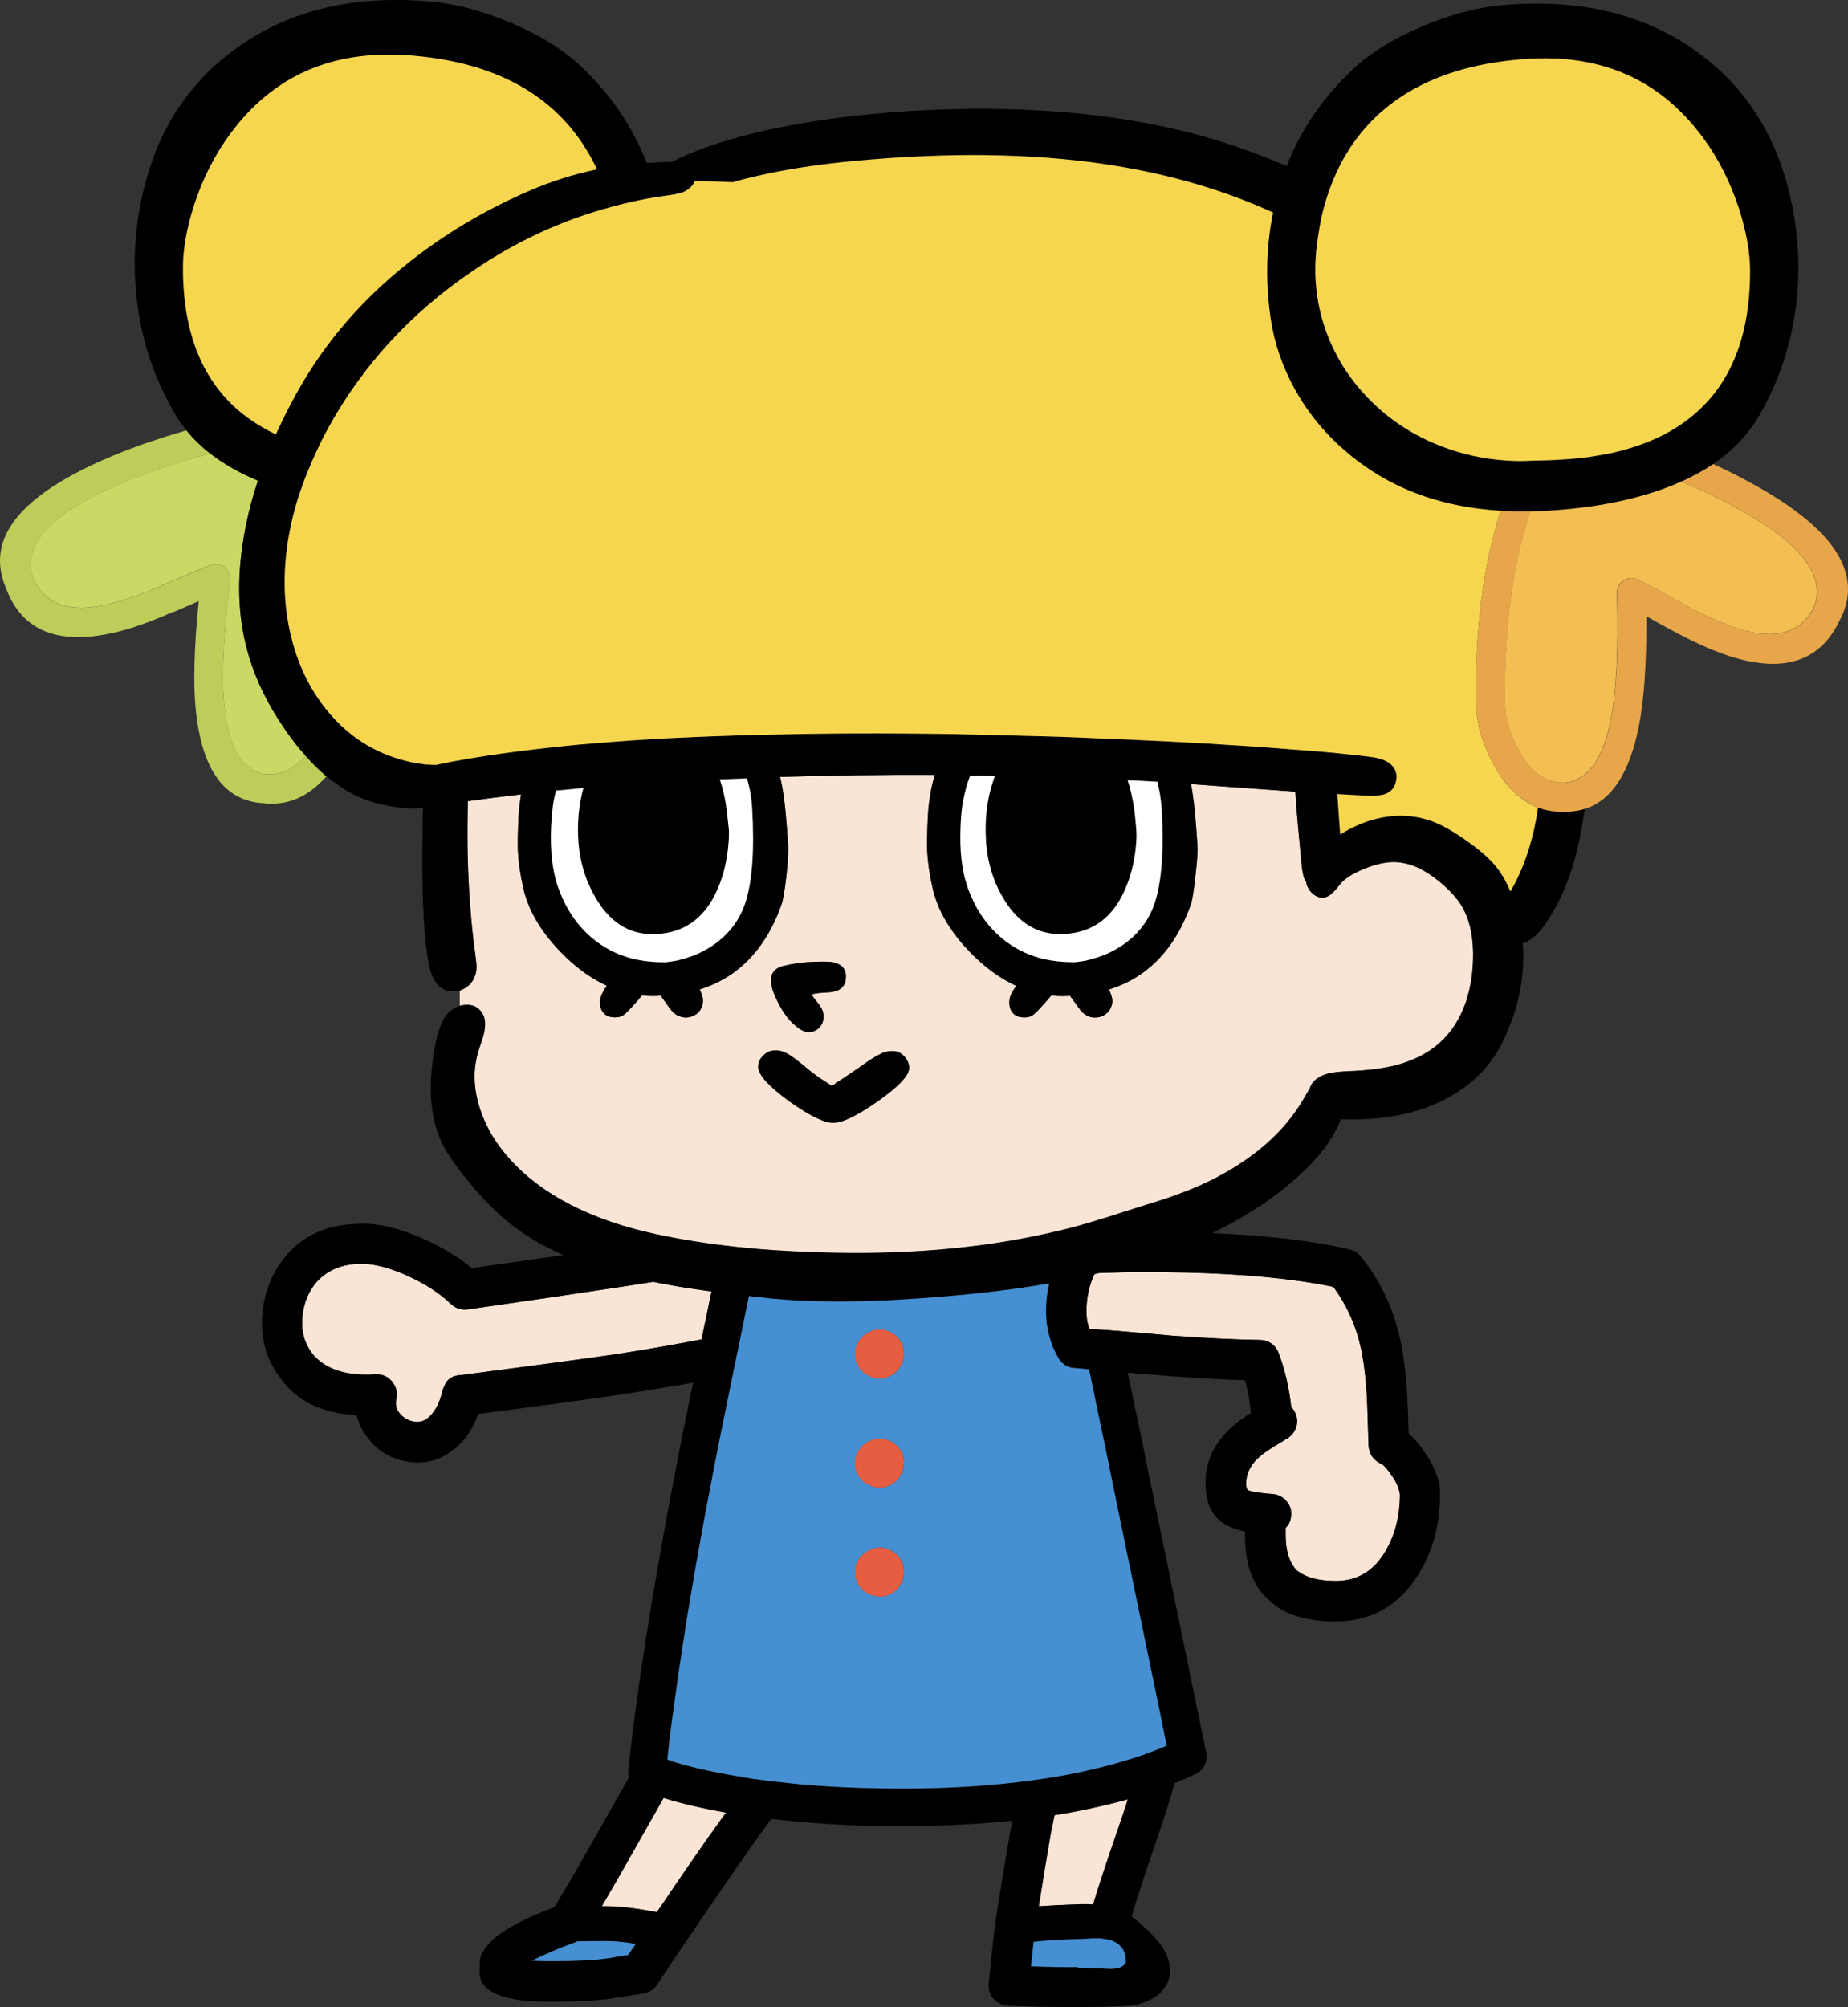 <?xml version="1.0" encoding="UTF-8"?>
<svg id="_レイヤー_2" data-name="レイヤー 2" xmlns="http://www.w3.org/2000/svg" viewBox="0 0 265.98 288.86">
  <rect x="0" y="0" width="265.98" height="288.86" fill="#333333" stroke="none"/>
  <defs>
    <style>
      .cls-1 {
        fill: #becc5a;
      }

      .cls-2 {
        fill: #e65e41;
      }

      .cls-3 {
        fill: #cbd865;
      }

      .cls-4 {
        fill: #fff;
      }

      .cls-5 {
        fill: #458fd2;
      }

      .cls-6 {
        fill: #f4bf52;
      }

      .cls-7 {
        fill: #f7d64f;
      }

      .cls-8 {
        fill: #f9e4d5;
      }

      .cls-9 {
        fill: #e7a64a;
      }
    </style>
  </defs>
  <g id="_レイヤー_1-2" data-name="レイヤー 1">
    <g id="Layer2_2_FILL" data-name="Layer2 2 FILL">
      <path class="cls-1" d="M17.7,69.49v-.04c3.46-1.43,7.64-2.82,12.55-4.17-1.3-1.03-2.44-2.14-3.42-3.34-4.13,1.2-7.72,2.44-10.75,3.72-13.2,5.54-18.28,11.86-15.22,18.98,2.25,6.11,7.42,8.25,15.48,6.43,2.3-.5,5.16-1.5,8.57-3.01l.04.04c1.4-.6,2.62-1.13,3.65-1.58-.68,6.79-.81,12.05-.41,15.78.9,8.57,4.15,13,9.73,13.3,3.43.4,6.45-.89,9.06-3.87-1.03-.85-2.02-1.83-2.97-2.93-1.68,1.9-3.58,2.79-5.71,2.67-3.38-.53-5.37-3.72-5.97-9.58-.45-4.16-.19-10.28.79-18.38.05-.5-.06-.95-.34-1.35-.25-.43-.6-.7-1.05-.83-.48-.15-.95-.15-1.43,0-1.25.48-3.58,1.45-6.99,2.93v.04c-3.13,1.3-5.76,2.2-7.89,2.71h-.04c-5.44,1.25-8.98-.05-10.63-3.91-1.58-4.78,2.74-9.32,12.96-13.6Z"/>
      <path class="cls-3" d="M17.7,69.45v.04c-10.22,4.28-14.54,8.82-12.96,13.6,1.65,3.86,5.2,5.16,10.63,3.91h.04c2.13-.5,4.76-1.4,7.89-2.71v-.04c3.41-1.48,5.74-2.46,6.99-2.93.48-.15.95-.15,1.43,0,.45.13.8.4,1.05.83.28.4.39.85.34,1.35-.98,8.09-1.24,14.22-.79,18.38.6,5.86,2.59,9.06,5.97,9.58,2.13.13,4.03-.76,5.71-2.67-1.13-1.23-2.2-2.62-3.23-4.17-2.2-3.23-3.82-6.51-4.85-9.85-1.58-5.04-1.9-10.56-.98-16.57.43-2.93,1.15-5.94,2.18-9.02-2.63-1.1-4.92-2.4-6.88-3.91-4.91,1.35-9.09,2.74-12.55,4.17Z"/>
      <path class="cls-8" d="M186.8,118.82c-.08-.73-.2-2.35-.38-4.89-2.81-.2-5.95-.43-9.43-.68-1.98-.15-3.85-.29-5.6-.41.13.58.23,1.18.3,1.8.2,1.3.41,3.66.64,7.06.05.83-.05,2.29-.3,4.4-.23,2.1-.44,3.44-.64,4.02-1.65,4.71-4.22,8.18-7.7,10.41-1.23.78-2.59,1.4-4.1,1.88.3.63.46,1.15.49,1.58,0,.48-.14.94-.41,1.39-.3.43-.69.73-1.16.9-.45.18-.94.21-1.47.11-.5-.13-.93-.36-1.28-.71-.23-.23-.81-1.01-1.77-2.37-.38.03-.76.04-1.16.04-.53,0-1.04-.03-1.54-.08-.15.18-.3.35-.45.53-1.28,1.48-2.09,2.29-2.44,2.44-.45.18-.93.23-1.43.15-.5-.05-.9-.25-1.2-.6-.28-.3-.44-.68-.49-1.13-.05-.43-.01-.84.11-1.24.15-.43.44-.94.86-1.54-2.03-.93-3.98-2.28-5.86-4.06-3.38-3.26-5.45-6.63-6.2-10.11-.43-1.93-.68-3.66-.75-5.19-.05-1.2-.01-2.99.11-5.37.13-1.95.45-3.83.98-5.64-7.57-.03-14.99.08-22.28.3.23.9.4,1.84.53,2.82.2,1.3.41,3.66.64,7.06.05.83-.04,2.29-.26,4.4-.25,2.1-.48,3.44-.68,4.02-1.65,4.71-4.22,8.18-7.7,10.41-1.23.78-2.59,1.4-4.1,1.88.3.63.46,1.15.49,1.58,0,.48-.14.94-.41,1.39-.3.43-.69.73-1.16.9-.45.18-.93.21-1.43.11-.53-.13-.96-.36-1.32-.71-.23-.23-.81-1.01-1.77-2.37-.38.03-.76.04-1.16.04-.53,0-1.04-.03-1.54-.08-.15.18-.3.35-.45.53-1.28,1.48-2.09,2.29-2.44,2.44-.45.18-.93.23-1.43.15-.5-.05-.9-.25-1.2-.6-.28-.3-.44-.68-.49-1.13-.05-.43-.01-.84.11-1.24.15-.43.44-.94.86-1.54-2.03-.93-3.98-2.28-5.86-4.06-3.38-3.26-5.45-6.63-6.2-10.11-.43-1.93-.68-3.66-.75-5.19-.05-1.2-.01-2.99.11-5.37.08-.95.19-1.89.34-2.82-2.58.3-5.14.63-7.67.98-.05,2.48-.06,4.76-.04,6.84.1,5.56.48,10.67,1.13,15.33.08.68.13,1.1.15,1.28.03.5,0,.93-.08,1.28-.13.53-.35,1-.68,1.43-.35.4-.76.71-1.24.94-.13.05-.25.1-.38.15v2.18c.2-.05.41-.09.64-.11.93-.1,1.67.14,2.22.71.68.68.9,1.65.68,2.93-.05.4-.18.89-.38,1.47-.3.93-.46,1.43-.49,1.5-.8,2.58-.74,5.32.19,8.23.85,2.66,2.29,5.1,4.32,7.33,4.68,5.21,11.76,8.83,21.23,10.86.73.15,1.48.3,2.25.45,3.83.73,7.95,1.28,12.36,1.65,3.38.28,6.95.45,10.71.53,11.92.25,22.8-.81,32.62-3.19,1.78-.43,3.52-.9,5.22-1.43l1.73-.53c1.78-.58,4.47-1.43,8.08-2.56,3.06-1.03,5.64-2.1,7.74-3.23,5.61-2.98,9.72-6.71,12.33-11.2.5-.85.75-1.29.75-1.32.03-.03.05-.04.08-.04.08-.28.19-.54.34-.79.5-.73,1.29-1.23,2.37-1.5.7-.18,1.7-.29,3.01-.34,2.68-.1,4.99-.4,6.91-.9,2.46-.68,4.47-1.72,6.05-3.12,1.7-1.5,2.98-3.47,3.83-5.9.73-2.18,1.08-4.56,1.05-7.14-.05-2.66-.56-4.83-1.54-6.54-.68-1.18-1.72-2.35-3.12-3.53-2.28-1.93-4.47-2.92-6.58-2.97-1.3-.05-2.86.3-4.66,1.05-1.38.58-2.39,1.2-3.04,1.88-.45.55-.79.95-1.01,1.2-.43.48-.84.78-1.24.9-.7.2-1.37.01-1.99-.56-.5-.5-.79-1.05-.86-1.65-.08-.13-.15-.25-.23-.38-.18-.43-.31-1.09-.41-1.99l-.53-5.71M117.62,144.23c.35.43.59.8.71,1.13.15.38.21.75.19,1.13-.03.4-.14.76-.34,1.09-.2.33-.48.58-.83.75s-.71.25-1.09.23c-.55-.05-1.18-.39-1.88-1.01-1.05-.88-1.99-2.25-2.82-4.13-1.08-2.4-.71-3.86,1.09-4.36,1.1-.28,2.27-.46,3.49-.56.33-.03,1.1-.05,2.33-.08.58,0,1.03.03,1.35.08.48.1.88.26,1.2.49.53.4.76.98.71,1.73-.03.78-.33,1.34-.9,1.69-.43.28-1.09.43-1.99.45-1,.05-1.69.15-2.07.3.1.15.38.51.83,1.09M109.84,151.93c.45-.45.98-.7,1.58-.75.7-.05,1.45.18,2.25.68.4.25,1.05.74,1.95,1.47,1.13.98,2.27,1.82,3.42,2.52.25.18.48.33.68.45,2.66-1.78,4.36-2.94,5.11-3.49.9-.6,1.62-1.01,2.14-1.24.85-.33,1.62-.38,2.29-.15.45.18.84.5,1.16.98.3.45.44.9.41,1.35-.03,1.08-1.52,2.66-4.47,4.73-2.88,2.03-4.99,3.07-6.31,3.12-1.3.08-3.43-.94-6.39-3.04-3.01-2.18-4.52-3.85-4.55-5,0-.6.24-1.14.71-1.62M151.32,263.5v-.04c-.7,4.03-1.3,7.67-1.8,10.9,1.73-.13,3.73-.23,6.01-.3h1.13c.2.03.43.04.68.04.7-2.38,1.9-6.04,3.61-10.97.5-1.45.96-2.84,1.39-4.17-3.31.93-6.83,1.69-10.56,2.29-.15.73-.3,1.48-.45,2.25M181.35,192.85c.58,0,1.11.16,1.62.49.5.35.85.8,1.05,1.35.9,2.33,1.52,4.94,1.84,7.82.2.18.36.4.49.68.38.7.45,1.43.23,2.18-.25.78-.73,1.35-1.43,1.73-.1.05-.19.1-.26.15-.03,0-.04.01-.04.04-.15.1-.29.19-.41.26-1.55.88-2.71,1.68-3.46,2.4-1.05,1.03-1.59,2.19-1.62,3.49,0,.48.08.81.23,1.01l.04.04c.5.18,1.48.34,2.93.49h.23c.1.03.23.04.38.04.8.08,1.47.41,1.99,1.01.53.6.75,1.3.68,2.1-.05.7-.31,1.29-.79,1.77,0,.3,0,.64,0,1.01,0,2.23.51,3.91,1.54,5.04,1.25,1.05,3.14,1.58,5.67,1.58,2.96,0,5.26-1.29,6.91-3.87,1.55-2.46,2.33-5.31,2.33-8.57-.08-.78-.45-1.67-1.13-2.67-.58-.85-1.05-1.42-1.43-1.69-.1-.05-.21-.1-.34-.15-.48-.25-.86-.6-1.16-1.05-.28-.45-.43-.94-.45-1.47-.08-2.48-.14-4.41-.19-5.79-.13-3.18-.41-5.85-.86-8-.73-3.41-2.07-6.43-4.02-9.06-5.64-1.18-12.76-1.87-21.38-2.07-4.66-.1-8.39-.09-11.2.04-.43,0-.83.01-1.2.04-.2.05-.4.1-.6.15-.78,1.63-1.16,3.42-1.16,5.37,0,.88.14,1.72.41,2.52,1.3.08,2.74.18,4.32.3,2.28.2,4.85.43,7.7.68,4.78.35,8.97.55,12.55.6M86.61,274.36h.79c1.85,0,4.23.29,7.14.86,1.98-2.93,3.7-5.45,5.15-7.55,1.6-2.33,3.21-4.6,4.81-6.8-3.53-.63-6.53-1.33-8.98-2.1-1.4,2.48-2.89,5.11-4.47,7.89-1.63,2.88-3.11,5.45-4.43,7.7M100.97,192.78c.45-2.13.93-4.43,1.43-6.91-2.78-.38-5-.73-6.65-1.05-.58-.1-1.15-.21-1.73-.34-1.5.25-3.01.49-4.51.71-5.74.88-13.14,1.97-22.21,3.27-.43.05-.85.01-1.28-.11-.45-.15-.83-.38-1.13-.68-1.73-1.65-3.93-3.06-6.61-4.21h.04c-2.4-1.03-4.47-1.55-6.2-1.58-2.96,0-5.22.98-6.8,2.93-1.23,1.6-1.84,3.51-1.84,5.71,0,1.73.59,3.28,1.77,4.66,1.9,2,4.82,2.88,8.76,2.63.63-.05,1.2.09,1.73.41.53.35.91.81,1.16,1.39.23.55.28,1.14.15,1.77-.18.7-.04,1.35.41,1.95.5.65,1.15,1.06,1.95,1.24.78.18,1.49.03,2.14-.45,1-.83,1.72-2.14,2.14-3.95.05-.23.13-.43.23-.6.38-1.1,1.25-1.67,2.63-1.69,9.47-1.23,16.82-2.22,22.06-2.97,4.23-.65,8.35-1.37,12.36-2.14Z"/>
      <path d="M111.42,151.18c-.6.05-1.13.3-1.58.75-.48.48-.71,1.01-.71,1.62.03,1.15,1.54,2.82,4.55,5,2.96,2.1,5.09,3.12,6.39,3.04,1.33-.05,3.43-1.09,6.31-3.12,2.96-2.08,4.45-3.66,4.47-4.73.03-.45-.11-.9-.41-1.35-.33-.48-.71-.8-1.16-.98-.68-.23-1.44-.18-2.29.15-.53.23-1.24.64-2.14,1.24-.75.55-2.46,1.72-5.11,3.49-.2-.13-.43-.28-.68-.45-1.15-.7-2.29-1.54-3.42-2.52-.9-.73-1.55-1.22-1.95-1.47-.8-.5-1.55-.73-2.25-.68M118.33,145.35c-.13-.33-.36-.7-.71-1.13-.45-.58-.73-.94-.83-1.09.38-.15,1.06-.25,2.07-.3.9-.03,1.57-.18,1.99-.45.58-.35.88-.91.9-1.69.05-.75-.19-1.33-.71-1.73-.33-.23-.73-.39-1.2-.49-.33-.05-.78-.08-1.35-.08-1.23.03-2,.05-2.33.08-1.23.1-2.39.29-3.49.56-1.8.5-2.17,1.95-1.09,4.36.83,1.88,1.77,3.26,2.82,4.13.7.63,1.33.96,1.88,1.01.38.03.74-.05,1.09-.23s.63-.43.83-.75c.2-.33.31-.69.34-1.09.03-.38-.04-.75-.19-1.13M194.65,10.04c-4.26,4.01-7.42,8.63-9.47,13.87-4.21-1.85-8.66-3.41-13.34-4.66-11.72-3.06-25.16-4.16-40.32-3.31-8.32.5-15.73,1.52-22.25,3.04-3.93.93-7.38,2.02-10.33,3.27-.78.35-1.53.7-2.25,1.05-1.23.03-2.43.08-3.61.15-2.05-5.26-5.22-9.91-9.51-13.94-2.58-2.43-5.99-4.53-10.22-6.31-4.08-1.7-7.99-2.71-11.72-3.01-10.7-.88-19.73,1.25-27.09,6.39-6.71,4.63-11.21,11.06-13.49,19.28-1.55,5.61-2.02,11.29-1.39,17.02.65,5.81,2.39,11.2,5.22,16.16.55,1.03,1.2,1.99,1.95,2.89.98,1.2,2.12,2.32,3.42,3.34,1.95,1.5,4.25,2.81,6.88,3.91-1.03,3.08-1.75,6.09-2.18,9.02-.93,6.01-.6,11.54.98,16.57,1.03,3.33,2.64,6.61,4.85,9.85,1.03,1.55,2.1,2.94,3.23,4.17.95,1.1,1.94,2.08,2.97,2.93.98.8,1.97,1.5,2.97,2.1,1.83,1.08,3.91,1.82,6.24,2.22,1.6.28,3.17.36,4.7.26-.05.95-.08,2.03-.08,3.23-.05,4.71-.03,8.22.08,10.52.08,2.83.3,5.46.68,7.89.3,2.18.98,3.61,2.03,4.28.43.28.91.43,1.47.45.4.03.78-.01,1.13-.11.13-.05.25-.1.38-.15.48-.23.89-.54,1.24-.94.33-.43.55-.9.68-1.43.08-.35.1-.78.08-1.28-.03-.18-.08-.6-.15-1.28-.65-4.66-1.03-9.77-1.13-15.33-.03-2.08-.01-4.36.04-6.84,2.53-.35,5.09-.68,7.67-.98-.15.93-.26,1.87-.34,2.82-.13,2.38-.16,4.17-.11,5.37.08,1.53.33,3.26.75,5.19.75,3.48,2.82,6.85,6.2,10.11,1.88,1.78,3.83,3.13,5.86,4.06-.43.6-.71,1.11-.86,1.54-.13.4-.16.81-.11,1.24.05.45.21.83.49,1.13.3.35.7.55,1.2.6.5.08.98.03,1.43-.15.35-.15,1.16-.96,2.44-2.44.15-.18.3-.35.45-.53.5.05,1.01.08,1.54.08.4,0,.79-.01,1.16-.04.95,1.35,1.54,2.14,1.77,2.37.35.35.79.59,1.32.71.5.1.98.06,1.43-.11.48-.18.86-.48,1.16-.9.28-.45.41-.91.41-1.39-.03-.43-.19-.95-.49-1.58,1.5-.48,2.87-1.1,4.1-1.88,3.48-2.23,6.05-5.7,7.7-10.41.2-.58.43-1.92.68-4.02.23-2.1.31-3.57.26-4.4-.23-3.41-.44-5.76-.64-7.06-.13-.98-.3-1.92-.53-2.82,7.29-.23,14.72-.33,22.28-.3-.53,1.8-.85,3.68-.98,5.64-.13,2.38-.16,4.17-.11,5.37.08,1.53.33,3.26.75,5.19.75,3.48,2.82,6.85,6.2,10.11,1.88,1.78,3.83,3.13,5.86,4.06-.43.6-.71,1.11-.86,1.54-.13.4-.16.81-.11,1.24.05.45.21.83.49,1.13.3.35.7.55,1.2.6.5.08.98.03,1.43-.15.35-.15,1.16-.96,2.44-2.44.15-.18.3-.35.45-.53.5.05,1.01.08,1.54.08.4,0,.79-.01,1.16-.04.95,1.35,1.54,2.14,1.77,2.37.35.35.78.59,1.28.71.53.1,1.01.06,1.47-.11.48-.18.86-.48,1.16-.9.28-.45.41-.91.41-1.39-.03-.43-.19-.95-.49-1.58,1.5-.48,2.87-1.1,4.1-1.88,3.48-2.23,6.05-5.7,7.7-10.41.2-.58.41-1.92.64-4.02.25-2.1.35-3.57.3-4.4-.23-3.41-.44-5.76-.64-7.06-.08-.63-.18-1.23-.3-1.8,1.75.13,3.62.26,5.6.41,3.48.25,6.63.48,9.43.68.18,2.53.3,4.16.38,4.89l.53,5.71c.1.9.24,1.57.41,1.99.08.13.15.25.23.38.08.6.36,1.15.86,1.65.63.58,1.29.76,1.99.56.4-.13.81-.43,1.24-.9.23-.25.56-.65,1.01-1.2.65-.68,1.67-1.3,3.04-1.88,1.8-.75,3.36-1.1,4.66-1.05,2.1.05,4.3,1.04,6.58,2.97,1.4,1.18,2.44,2.35,3.12,3.53.98,1.7,1.49,3.88,1.54,6.54.03,2.58-.33,4.96-1.05,7.14-.85,2.43-2.13,4.4-3.83,5.9-1.58,1.4-3.59,2.44-6.05,3.12-1.93.5-4.23.8-6.91.9-1.3.05-2.3.16-3.01.34-1.08.28-1.87.78-2.37,1.5-.15.25-.26.51-.34.79-.03,0-.05.01-.08.04,0,.03-.25.46-.75,1.32-2.61,4.48-6.71,8.22-12.33,11.2-2.1,1.13-4.68,2.2-7.74,3.23-3.61,1.13-6.3,1.98-8.08,2.56l-1.73.53c-1.7.53-3.44,1-5.22,1.43-9.82,2.38-20.69,3.44-32.62,3.19-3.76-.08-7.33-.25-10.71-.53-4.41-.38-8.53-.93-12.36-1.65-.78-.15-1.53-.3-2.25-.45-9.47-2.03-16.55-5.65-21.23-10.86-2.03-2.23-3.47-4.67-4.32-7.33-.93-2.91-.99-5.65-.19-8.23.03-.08.19-.58.49-1.5.2-.58.33-1.06.38-1.47.23-1.28,0-2.25-.68-2.93-.55-.58-1.29-.81-2.22-.71-.23.03-.44.06-.64.11-.58.15-1.1.45-1.58.9-.53.53-.94,1.22-1.24,2.07-.25.58-.48,1.37-.68,2.37-1.15,5.76-.88,10.51.83,14.24.73,1.53,1.93,3.31,3.61,5.34,1.93,2.38,3.7,4.25,5.3,5.6,2.38,2.08,5.26,3.86,8.64,5.34-3.91.55-8.3,1.18-13.19,1.88-2-1.68-4.43-3.13-7.29-4.36-3.28-1.4-6.1-2.08-8.46-2.03-5.04,0-8.84,1.73-11.42,5.19-2,2.61-3.01,5.69-3.01,9.24,0,3.16,1.05,5.96,3.16,8.42v.04c2.35,2.88,5.84,4.43,10.45,4.66.25,1.1.75,2.14,1.5,3.12,1.35,1.88,3.16,3.04,5.41,3.49h-.04c2.51.55,4.77.08,6.8-1.43,1.68-1.15,2.96-2.93,3.83-5.34,8.79-1.15,15.68-2.09,20.67-2.82,3.48-.53,6.9-1.09,10.26-1.69-1.3,6.36-2.18,10.76-2.63,13.19-3.18,16.56-5.41,30.73-6.69,42.5-.03.38.01.74.11,1.09-1.43,2.53-2.94,5.21-4.55,8.04-2.38,4.23-4.45,7.79-6.2,10.67-.88.33-1.75.68-2.63,1.05-5.81,2.51-8.51,5.04-8.08,7.59-.45,2.56,1.47,4.13,5.75,4.73,1.05.15,2.58.23,4.58.23,3.98,0,6.99-.18,9.02-.53,1.43-.23,2.81-.44,4.13-.64.4-.08.78-.21,1.13-.41.35-.23.64-.5.86-.83,1.4-2.13,2.72-4.1,3.95-5.9,2.33-3.46,4.33-6.39,6.01-8.79,2.15-3.16,4.32-6.23,6.5-9.21,5.29.63,10.86.98,16.72,1.05,6.44.05,12.43-.21,17.96-.79-.03.13-.05.26-.08.41-.98,5.54-1.77,10.35-2.37,14.43-.23,1.7-.54,4.58-.94,8.64-.05.53.04,1.03.26,1.5s.56.86,1.01,1.16c.48.3.98.46,1.5.49,2.78.13,6.24.19,10.37.19,4.58-.03,7.25-.13,8-.3h.04c1.88-.48,3.14-1.18,3.8-2.1,1.18-1.28,1.43-2.87.75-4.77-.5-1.6-2.22-3.56-5.15-5.86.7-2.43,1.88-6.04,3.53-10.82.98-2.86,1.87-5.65,2.67-8.38,1.03-.43,2.04-.86,3.04-1.32.55-.25.96-.66,1.24-1.24.28-.55.36-1.14.26-1.77-5.84-28.36-8.78-42.63-8.83-42.8l.04.08c-.88-4.23-1.72-8.24-2.52-12.02,1.83.15,3.83.31,6.01.49,4.03.3,7.65.5,10.86.6.43,1.45.71,3.02.86,4.7-1.38.88-2.44,1.69-3.19,2.44-2.25,2.23-3.37,4.78-3.34,7.67,0,3.16,1.14,5.24,3.42,6.24h.04c.48.28,1.21.51,2.22.71,0,.18,0,.35,0,.53,0,4.18,1.11,7.27,3.34,9.24h.04c2.05,2.13,5.27,3.19,9.66,3.19,5.06,0,8.99-2.19,11.8-6.58,2.15-3.36,3.23-7.25,3.23-11.69.08-1.78-.63-3.76-2.1-5.94-.85-1.25-1.65-2.19-2.41-2.82-.05-1.75-.1-3.18-.15-4.28-.15-3.58-.49-6.58-1.01-8.98-.98-4.71-2.92-8.82-5.82-12.33-.4-.5-.93-.81-1.58-.94-5.24-1.23-11.8-2-19.69-2.33.58-.3,1.15-.6,1.73-.9,4.91-2.58,8.98-5.51,12.21-8.79,2.15-2.2,3.67-4.43,4.55-6.69.05,0,.13,0,.23,0,4.61.15,8.69-.44,12.25-1.77,2-.75,3.83-1.74,5.49-2.97,1.73-1.3,3.14-2.81,4.25-4.51.8-1.25,1.57-2.83,2.29-4.73.48-1.3.83-2.47,1.05-3.49.53-2.2.75-4.45.68-6.73,0-.38-.03-.75-.08-1.13.23-.05.44-.14.64-.26.88-.43,1.73-1.24,2.56-2.44,1.83-2.58,3.26-5.69,4.28-9.32.58-2.08,1.06-4.52,1.47-7.33-.98.3-2.02.44-3.12.41-1.28.03-2.48-.18-3.61-.6-.18,1.13-.36,2.15-.56,3.08-.78,3.46-1.92,6.45-3.42,8.98-.6-1.45-1.34-2.71-2.22-3.76-.93-1.1-2.3-2.29-4.13-3.57-1.95-1.38-3.65-2.32-5.07-2.82-2.71-.95-5.57-.99-8.61-.11-1.6.5-3.09,1.19-4.47,2.07l-.41-5.82c1.65.1,3.12.18,4.4.23.68.03,1.19.01,1.54-.04.58-.05,1.06-.2,1.47-.45.55-.35.9-.9,1.05-1.65s.03-1.4-.38-1.95c-.38-.5-.93-.88-1.65-1.13-.3-.1-.69-.2-1.16-.3-.28-.03-.56-.06-.86-.11-1.45-.18-3.07-.35-4.85-.53-1.83-.18-3.83-.34-6.01-.49-3.63-.3-7.79-.59-12.48-.86-1.4-.08-2.79-.15-4.17-.23-1.83-.1-3.65-.19-5.45-.26-1.83-.1-3.66-.18-5.49-.23-3.61-.18-7.23-.3-10.86-.38-1.48-.05-2.94-.09-4.4-.11-1.98-.05-3.95-.1-5.9-.15h-.04c-9.85-.15-18.96-.11-27.36.11-1.8.03-3.57.08-5.3.15-1.7.05-3.37.11-5,.19-4.18.18-8.14.41-11.87.71-1.58.13-3.12.25-4.62.38-2.05.2-4.05.41-5.97.64-3.43.4-6.63.85-9.58,1.35-1.65.28-3.23.58-4.73.9-.18.03-.59.01-1.24-.04h-.23c-.8-.1-1.45-.2-1.95-.3-3.28-.68-6.19-1.99-8.72-3.95-1.13-.88-2.18-1.88-3.16-3.01-.05-.08-.1-.14-.15-.19-2.93-3.43-4.87-7.64-5.82-12.63-.88-4.66-.74-9.57.41-14.73.3-1.35.68-2.72,1.13-4.1.73-2.18,1.62-4.37,2.67-6.58.5-1.08,1.05-2.15,1.65-3.23,4.96-8.89,11.79-16.3,20.48-22.21,6.29-4.31,12.94-7.4,19.95-9.28,2.66-.75,5.39-1.32,8.19-1.69.73-.1,1.24-.19,1.54-.26.58-.13,1.05-.33,1.43-.6.45-.3.79-.7,1.01-1.2,1.8,0,3.62.05,5.45.15,1.2-.35,2.43-.66,3.68-.94,4.68-1.08,10.23-1.87,16.65-2.37,13.08-1.05,24.74-.73,34.98.98,8.17,1.35,15.66,3.58,22.47,6.69-.1.45-.19.91-.26,1.39-.78,4.61-.79,9.33-.04,14.17.5,3.26,1.59,6.45,3.27,9.58,1.88,3.46,4.31,6.48,7.29,9.06,6.04,5.29,13.53,8.19,22.47,8.72,1.4.1,2.84.14,4.32.11.33-.03.65-.04.98-.04,6.51-.28,12.21-1.23,17.1-2.86,1.3-.43,2.52-.9,3.65-1.43,1.68-.75,3.21-1.59,4.58-2.52,2.93-1.98,5.19-4.38,6.76-7.21,2.83-4.96,4.57-10.35,5.22-16.16.63-5.74.16-11.41-1.39-17.02-2.28-8.22-6.78-14.66-13.49-19.31-7.37-5.11-16.41-7.23-27.13-6.35-3.71.3-7.6,1.3-11.69,3.01-4.23,1.78-7.64,3.88-10.22,6.31M219.6,8.5c10.85-.78,19.33,2.97,25.44,11.24,2.28,3.08,4.05,6.58,5.3,10.48,1.03,3.26,1.54,6.18,1.54,8.76.03,11.77-4.36,19.77-13.15,23.97-.23.1-.45.2-.68.3-1.98.88-4.16,1.57-6.54,2.07-1.08.2-2.2.39-3.38.56-1.23.15-2.92.28-5.07.38-.93.03-1.93.05-3.01.08-.5.03-1.01.04-1.54.04-.6-.03-1.19-.05-1.77-.08-3.28-.23-6.43-.93-9.43-2.1-3.86-1.5-7.2-3.67-10.03-6.5-2.83-2.81-4.94-6.04-6.31-9.7-1.4-3.76-1.92-7.68-1.54-11.76.08-.78.18-1.54.3-2.29.35-2.48.93-4.78,1.73-6.91,1.05-2.88,2.49-5.46,4.32-7.74,5.19-6.44,13.13-10.03,23.82-10.78M166.58,112.51c.33,1.25.53,2.52.6,3.8.35,6.01.03,10.56-.98,13.64-.73,2.2-2.02,4.05-3.87,5.52-1.55,1.23-3.32,2.09-5.3,2.59-.3.1-.6.18-.9.23-.45.08-.9.14-1.35.19-1.85.03-3.58-.18-5.19-.6-1.93-.55-3.66-1.44-5.19-2.67-2.4-1.93-4.16-4.55-5.26-7.85-.73-2.2-1.03-4.95-.9-8.23.05-1.58.18-2.88.38-3.91.25-1.28.59-2.48,1.01-3.61,1.18,0,2.37.01,3.57.04-1.1,2.91-1.53,6.13-1.28,9.66.23,3.01,1.1,5.75,2.63,8.23,2.13,3.46,5,5.09,8.61,4.89,4.26-.2,7.27-2.54,9.02-7.03.6-1.5,1.01-3.17,1.24-5,.15-1.3.19-2.32.11-3.04,0-.15-.09-1.05-.26-2.71-.23-1.6-.55-3.06-.98-4.36,1.33.08,2.76.15,4.28.23M33.18,19.21c6.11-8.27,14.59-12.01,25.44-11.24,10.7.75,18.64,4.36,23.82,10.82,1.35,1.7,2.51,3.57,3.46,5.6-3.36.7-6.63,1.74-9.81,3.12-6.39,2.76-12.2,6.23-17.44,10.41-5.51,4.38-10.07,9.34-13.68,14.88-1.73,2.63-3.41,5.7-5.04,9.21-.08.18-.15.35-.23.53-.08-.05-.15-.09-.23-.11-1.63-.8-3.11-1.72-4.43-2.74-5.84-4.58-8.74-11.65-8.72-21.19,0-2.61.51-5.54,1.54-8.79,1.25-3.91,3.02-7.4,5.3-10.48M80.04,113.79c1.3-.13,2.62-.25,3.95-.38-.68,2.43-.91,5.06-.71,7.89.25,3.01,1.14,5.75,2.67,8.23,2.1,3.46,4.96,5.09,8.57,4.89,4.26-.2,7.27-2.54,9.02-7.03.6-1.5,1.01-3.17,1.24-5,.15-1.3.2-2.32.15-3.04-.03-.15-.13-1.05-.3-2.71-.2-1.63-.54-3.12-1.01-4.47,1.3-.05,2.61-.1,3.91-.15.43,1.4.68,2.83.75,4.28.35,6.01.03,10.56-.98,13.64-.73,2.2-2.02,4.05-3.87,5.52-1.55,1.23-3.31,2.09-5.26,2.59-.33.1-.64.18-.94.23-.45.08-.9.14-1.35.19-1.85.03-3.58-.18-5.19-.6-1.93-.55-3.66-1.44-5.19-2.67-2.4-1.93-4.16-4.55-5.26-7.85-.73-2.2-1.03-4.95-.9-8.23.08-1.58.2-2.88.38-3.91.1-.48.21-.95.34-1.43M107.81,186.54c1.55.18,2.81.31,3.76.41,6.61.6,14.68.49,24.2-.34,5.51-.45,10.58-1.08,15.22-1.88-.3,1.28-.45,2.62-.45,4.02,0,2.4.59,4.63,1.77,6.69.25.43.58.78.98,1.05.4.25.85.39,1.35.41.65.05,1.35.11,2.1.19.88,4.26,1.82,8.78,2.82,13.57v.04c.03.18,2.44,11.89,7.25,35.14.35,1.75.71,3.56,1.09,5.41-1.18.5-2.4.98-3.68,1.43-3.48,1.18-7.28,2.14-11.39,2.89-1.95.35-3.98.65-6.09.9-5.79.7-12.1,1.01-18.94.94h-.04c-4.51-.05-8.84-.26-13-.64-2.28-.23-4.51-.49-6.69-.79-.18-.05-.38-.09-.6-.11-3.63-.58-6.7-1.21-9.21-1.92-.8-.23-1.54-.46-2.22-.71.3-2.86.68-5.84,1.13-8.94,1.25-9.19,2.99-19.57,5.22-31.11.5-2.71,1.53-7.83,3.08-15.37.4-1.9.83-3.97,1.28-6.2.33-1.63.68-3.32,1.05-5.07M102.4,185.86c-.5,2.48-.98,4.78-1.43,6.91-4.01.78-8.13,1.49-12.36,2.14-5.24.75-12.59,1.74-22.06,2.97-1.38.03-2.25.59-2.63,1.69-.1.18-.18.38-.23.6-.43,1.8-1.14,3.12-2.14,3.95-.65.48-1.37.63-2.14.45-.8-.18-1.45-.59-1.95-1.24-.45-.6-.59-1.25-.41-1.95.13-.63.08-1.21-.15-1.77-.25-.58-.64-1.04-1.16-1.39-.53-.33-1.1-.46-1.73-.41-3.93.25-6.85-.63-8.76-2.63-1.18-1.38-1.77-2.93-1.77-4.66,0-2.2.61-4.11,1.84-5.71,1.58-1.95,3.85-2.93,6.8-2.93,1.73.03,3.8.55,6.2,1.58h-.04c2.68,1.15,4.89,2.56,6.61,4.21.3.3.68.53,1.13.68.43.13.85.16,1.28.11,9.07-1.3,16.47-2.39,22.21-3.27,1.5-.23,3.01-.46,4.51-.71.58.13,1.15.24,1.73.34,1.65.33,3.87.68,6.65,1.05M87.4,274.36h-.79c1.33-2.25,2.81-4.82,4.43-7.7,1.58-2.78,3.07-5.41,4.47-7.89,2.46.78,5.45,1.48,8.98,2.1-1.6,2.2-3.21,4.47-4.81,6.8-1.45,2.1-3.17,4.62-5.15,7.55-2.91-.58-5.29-.86-7.14-.86M79.4,282.25c-1.13,0-2.08-.03-2.86-.08.73-.35,1.69-.79,2.89-1.32,1.03-.45,2.04-.85,3.04-1.2.1-.03.2-.06.3-.11.11-.04.23-.09.34-.15,1.23-.03,2.66-.04,4.28-.04,1.15,0,2.52.14,4.1.41-.35.5-.71,1.03-1.09,1.58-.95.15-1.93.31-2.93.49h-.04c-1.8.28-4.48.41-8.04.41M148.39,283c.15-1.4.28-2.58.38-3.53,1.93-.2,4.23-.34,6.91-.41.85-.03,1.33-.05,1.43-.08h1.13c.6.05,1.14.14,1.62.26,1.5.5,2.23,1.57,2.18,3.19-.3.6-.99.91-2.07.94-1.35-.05-2.42-.09-3.19-.11-1.05-.03-1.62-.06-1.69-.11l-.11-.04h-.04c-1.35.03-3.53-.01-6.54-.11M182.96,193.34c-.5-.33-1.04-.49-1.62-.49-3.58-.05-7.77-.25-12.55-.6-2.86-.25-5.42-.48-7.7-.68-1.58-.13-3.02-.23-4.32-.3-.28-.8-.41-1.64-.41-2.52,0-1.95.39-3.75,1.16-5.37.2-.05.4-.1.6-.15.38-.03.78-.04,1.2-.04,2.81-.13,6.54-.14,11.2-.04,8.62.2,15.75.89,21.38,2.07,1.95,2.63,3.29,5.65,4.02,9.06.45,2.15.74,4.82.86,8,.05,1.38.11,3.31.19,5.79.03.53.18,1.01.45,1.47.3.45.69.8,1.16,1.05.13.05.24.1.34.15.38.28.85.84,1.43,1.69.68,1,1.05,1.89,1.13,2.67,0,3.26-.78,6.11-2.33,8.57-1.65,2.58-3.96,3.87-6.91,3.87-2.53,0-4.42-.53-5.67-1.58-1.03-1.13-1.54-2.81-1.54-5.04,0-.38,0-.71,0-1.01.48-.48.74-1.06.79-1.77.08-.8-.15-1.5-.68-2.1-.53-.6-1.19-.94-1.99-1.01-.15,0-.28-.01-.38-.04h-.23c-1.45-.15-2.43-.31-2.93-.49l-.04-.04c-.15-.2-.23-.54-.23-1.01.03-1.3.56-2.47,1.62-3.49.75-.73,1.9-1.53,3.46-2.4.13-.08.26-.16.41-.26,0-.03.01-.04.04-.04.08-.05.16-.1.26-.15.7-.38,1.18-.95,1.43-1.73.23-.75.15-1.48-.23-2.18-.13-.28-.29-.5-.49-.68-.33-2.88-.94-5.49-1.84-7.82-.2-.55-.55-1-1.05-1.35M151.32,263.46v.04c.15-.78.3-1.53.45-2.25,3.73-.6,7.25-1.37,10.56-2.29-.43,1.33-.89,2.72-1.39,4.17-1.7,4.94-2.91,8.59-3.61,10.97-.25,0-.48-.01-.68-.04h-1.13c-2.28.08-4.28.18-6.01.3.5-3.23,1.1-6.86,1.8-10.9Z"/>
      <path class="cls-7" d="M214.38,79.48c.45-1.95.98-3.95,1.58-5.97-8.94-.53-16.43-3.43-22.47-8.72-2.98-2.58-5.41-5.6-7.29-9.06-1.68-3.13-2.77-6.33-3.27-9.58-.75-4.84-.74-9.56.04-14.17.08-.48.16-.94.26-1.39-6.81-3.11-14.3-5.34-22.47-6.69-10.25-1.7-21.91-2.03-34.98-.98-6.41.5-11.96,1.29-16.65,2.37-1.25.28-2.48.59-3.68.94-1.83-.1-3.65-.15-5.45-.15-.23.5-.56.9-1.01,1.2-.38.28-.85.48-1.43.6-.3.08-.81.16-1.54.26-2.81.38-5.54.94-8.19,1.69-7.01,1.88-13.67,4.97-19.95,9.28-8.69,5.91-15.52,13.32-20.48,22.21-.6,1.08-1.15,2.15-1.65,3.23-1.05,2.2-1.94,4.4-2.67,6.58-.45,1.38-.83,2.74-1.13,4.1-1.15,5.16-1.29,10.07-.41,14.73.95,4.99,2.89,9.19,5.82,12.63.05.05.1.11.15.19.98,1.13,2.03,2.13,3.16,3.01,2.53,1.95,5.44,3.27,8.72,3.95.5.1,1.15.2,1.95.3h.23c.65.05,1.06.06,1.24.04,1.5-.33,3.08-.63,4.73-.9,2.96-.5,6.15-.95,9.58-1.35,1.93-.23,3.92-.44,5.97-.64,1.5-.13,3.04-.25,4.62-.38,3.73-.3,7.69-.54,11.87-.71,1.63-.08,3.29-.14,5-.19,1.73-.08,3.49-.13,5.3-.15,8.39-.23,17.51-.26,27.36-.11h.04c1.95.05,3.92.1,5.9.15,1.45.03,2.92.06,4.4.11,3.63.08,7.25.2,10.86.38,1.83.05,3.66.13,5.49.23,1.8.08,3.62.16,5.45.26,1.38.08,2.77.15,4.17.23,4.68.28,8.84.56,12.48.86,2.18.15,4.18.31,6.01.49,1.78.18,3.39.35,4.85.53.3.05.59.09.86.11.48.1.86.2,1.16.3.73.25,1.28.63,1.65,1.13.4.55.53,1.2.38,1.95s-.5,1.3-1.05,1.65c-.4.25-.89.4-1.47.45-.35.05-.86.06-1.54.04-1.28-.05-2.74-.13-4.4-.23l.41,5.82c1.38-.88,2.87-1.57,4.47-2.07,3.03-.88,5.9-.84,8.61.11,1.43.5,3.12,1.44,5.07,2.82,1.83,1.28,3.21,2.47,4.13,3.57.88,1.05,1.62,2.3,2.22,3.76,1.5-2.53,2.64-5.52,3.42-8.98.2-.93.39-1.95.56-3.08-2.4-.9-4.46-2.83-6.16-5.79-1.88-3.26-2.82-6.58-2.82-9.96,0-7.99.66-14.99,1.99-21.01M58.62,7.97c-10.85-.78-19.33,2.97-25.44,11.24-2.28,3.08-4.05,6.58-5.3,10.48-1.03,3.26-1.54,6.19-1.54,8.79-.03,9.54,2.88,16.61,8.72,21.19,1.33,1.03,2.81,1.94,4.43,2.74.08.03.15.06.23.11.08-.18.15-.35.23-.53,1.63-3.51,3.31-6.58,5.04-9.21,3.61-5.54,8.17-10.5,13.68-14.88,5.24-4.18,11.05-7.65,17.44-10.41,3.18-1.38,6.45-2.42,9.81-3.12-.95-2.03-2.1-3.9-3.46-5.6-5.19-6.46-13.13-10.07-23.82-10.82M245.04,19.73c-6.11-8.27-14.59-12.01-25.44-11.24-10.7.75-18.64,4.35-23.82,10.78-1.83,2.28-3.27,4.86-4.32,7.74-.8,2.13-1.38,4.43-1.73,6.91-.13.75-.23,1.52-.3,2.29-.38,4.08.14,8,1.54,11.76,1.38,3.66,3.48,6.89,6.31,9.7,2.83,2.83,6.18,5,10.03,6.5,3.01,1.18,6.15,1.88,9.43,2.1.58.03,1.16.05,1.77.08.53,0,1.04-.01,1.54-.04,1.08-.03,2.08-.05,3.01-.08,2.15-.1,3.85-.23,5.07-.38,1.18-.18,2.3-.36,3.38-.56,2.38-.5,4.56-1.19,6.54-2.07.23-.1.45-.2.68-.3,8.79-4.21,13.18-12.2,13.15-23.97,0-2.58-.51-5.5-1.54-8.76-1.25-3.91-3.02-7.4-5.3-10.48Z"/>
      <path class="cls-6" d="M218.44,80.35v.04c-1.25,5.74-1.88,12.44-1.88,20.1,0,2.68.75,5.3,2.25,7.85.88,1.58,1.9,2.73,3.08,3.46.93.55,1.95.84,3.08.86,1.45-.08,2.71-.68,3.76-1.8,1.4-1.48,2.43-3.86,3.08-7.14.83-4.13,1.13-10.27.9-18.41,0-.48.15-.91.45-1.32.3-.38.69-.63,1.16-.75.48-.1.93-.05,1.35.15,1.23.58,3.47,1.77,6.73,3.57v.04c3.01,1.6,5.55,2.74,7.63,3.42,5.31,1.75,8.97.79,10.97-2.89,2-4.63-1.88-9.54-11.65-14.73v-.04c-2.15-1.13-4.61-2.28-7.37-3.46-1.13.53-2.34,1-3.65,1.43-4.89,1.63-10.58,2.58-17.1,2.86-.33,0-.65.01-.98.04-.18.53-.34,1.05-.49,1.58-.53,1.73-.98,3.44-1.35,5.15Z"/>
      <path class="cls-9" d="M218.44,80.38v-.04c.38-1.7.83-3.42,1.35-5.15.15-.53.31-1.05.49-1.58-1.48.03-2.92-.01-4.32-.11-.6,2.03-1.13,4.02-1.58,5.97-1.33,6.01-1.99,13.01-1.99,21.01,0,3.38.94,6.7,2.82,9.96,1.7,2.96,3.76,4.89,6.16,5.79,1.13.43,2.33.63,3.61.6,1.1.03,2.14-.11,3.12-.41,3.86-1.2,6.45-5.17,7.78-11.91.75-3.71,1.11-8.98,1.09-15.82.95.55,2.1,1.19,3.46,1.92,3.28,1.78,6.05,3.03,8.3,3.76,7.84,2.58,13.18.91,16.01-5,3.68-6.79-.8-13.54-13.45-20.25-1.43-.78-2.99-1.55-4.7-2.33-1.38.93-2.91,1.77-4.58,2.52,2.76,1.18,5.21,2.33,7.37,3.46v.04c9.77,5.19,13.65,10.1,11.65,14.73-2,3.68-5.66,4.65-10.97,2.89-2.08-.68-4.62-1.82-7.63-3.42v-.04c-3.26-1.8-5.5-2.99-6.73-3.57-.43-.2-.88-.25-1.35-.15-.48.13-.86.38-1.16.75-.3.4-.45.84-.45,1.32.23,8.14-.08,14.28-.9,18.41-.65,3.28-1.68,5.66-3.08,7.14-1.05,1.13-2.3,1.73-3.76,1.8-1.13-.03-2.15-.31-3.08-.86-1.18-.73-2.2-1.88-3.08-3.46-1.5-2.56-2.25-5.17-2.25-7.85,0-7.67.63-14.37,1.88-20.1Z"/>
      <path class="cls-5" d="M148.77,279.47c-.1.95-.23,2.13-.38,3.53,3.01.1,5.19.14,6.54.11h.04l.11.04c.08.05.64.09,1.69.11.78.03,1.84.06,3.19.11,1.08-.03,1.77-.34,2.07-.94.05-1.63-.68-2.69-2.18-3.19-.48-.13-1.01-.21-1.62-.26h-1.13c-.1.03-.58.05-1.43.08-2.68.08-4.99.21-6.91.41M76.54,282.18c.78.05,1.73.08,2.86.08,3.56,0,6.24-.14,8.04-.41h.04c1-.18,1.98-.34,2.93-.49.38-.55.74-1.08,1.09-1.58-1.58-.28-2.94-.41-4.1-.41-1.63,0-3.06.01-4.28.04-.11.06-.23.11-.34.15-.1.05-.2.09-.3.11-1,.35-2.02.75-3.04,1.2-1.2.53-2.17.96-2.89,1.32M111.57,186.95c-.95-.1-2.2-.24-3.76-.41-.38,1.75-.73,3.44-1.05,5.07-.45,2.23-.88,4.3-1.28,6.2-1.55,7.54-2.58,12.66-3.08,15.37-2.23,11.55-3.97,21.92-5.22,31.11-.45,3.11-.83,6.09-1.13,8.94.68.25,1.42.49,2.22.71,2.51.7,5.57,1.34,9.21,1.92.23.03.43.06.6.11,2.18.3,4.41.56,6.69.79,4.16.38,8.49.59,13,.64h.04c6.84.08,13.15-.24,18.94-.94,2.1-.25,4.13-.55,6.09-.9,4.11-.75,7.9-1.72,11.39-2.89,1.28-.45,2.51-.93,3.68-1.43-.38-1.85-.74-3.66-1.09-5.41-4.81-23.25-7.23-34.96-7.25-35.14v-.04c-1-4.78-1.94-9.31-2.82-13.57-.75-.08-1.45-.14-2.1-.19-.5-.03-.95-.16-1.35-.41-.4-.28-.73-.63-.98-1.05-1.18-2.05-1.77-4.28-1.77-6.69,0-1.4.15-2.74.45-4.02-4.63.8-9.71,1.43-15.22,1.88-9.52.83-17.59.94-24.2.34M123.22,193.87c.25-.78.73-1.4,1.43-1.88.68-.48,1.42-.69,2.22-.64.78.08,1.49.39,2.14.94.6.58.96,1.25,1.09,2.03.1.8-.06,1.57-.49,2.29-.4.73-.98,1.24-1.73,1.54-.73.3-1.49.33-2.29.08-.83-.28-1.47-.74-1.92-1.39-.28-.43-.46-.9-.56-1.43-.05-.53-.01-1.04.11-1.54M123.22,209.58c.25-.78.73-1.4,1.43-1.88.68-.48,1.42-.69,2.22-.64.78.05,1.49.36,2.14.94.6.58.96,1.25,1.09,2.03.1.8-.06,1.57-.49,2.29-.4.73-.98,1.24-1.73,1.54-.73.3-1.49.33-2.29.08-.83-.28-1.47-.74-1.92-1.39-.28-.43-.46-.91-.56-1.47-.05-.53-.01-1.03.11-1.5M123.67,228.25c-.28-.43-.46-.91-.56-1.47-.05-.53-.01-1.04.11-1.54.25-.78.73-1.39,1.43-1.84.68-.48,1.42-.7,2.22-.68.78.08,1.49.4,2.14.98.6.58.96,1.25,1.09,2.03.1.8-.06,1.57-.49,2.29-.4.73-.98,1.24-1.73,1.54-.73.28-1.49.29-2.29.04-.83-.25-1.47-.7-1.92-1.35Z"/>
      <path class="cls-2" d="M123.1,226.79c.1.55.29,1.04.56,1.47.45.65,1.09,1.1,1.92,1.35.8.25,1.57.24,2.29-.04.75-.3,1.33-.81,1.73-1.54.43-.73.59-1.49.49-2.29-.13-.78-.49-1.45-1.09-2.03-.65-.58-1.37-.9-2.14-.98-.8-.03-1.54.2-2.22.68-.7.45-1.18,1.06-1.43,1.84-.13.5-.16,1.01-.11,1.54M124.64,207.7c-.7.48-1.18,1.1-1.43,1.88-.13.48-.16.98-.11,1.5.1.55.29,1.04.56,1.47.45.65,1.09,1.11,1.92,1.39.8.25,1.57.23,2.29-.08.75-.3,1.33-.81,1.73-1.54.43-.73.59-1.49.49-2.29-.13-.78-.49-1.45-1.09-2.03-.65-.58-1.37-.89-2.14-.94-.8-.05-1.54.16-2.22.64M124.64,191.99c-.7.48-1.18,1.1-1.43,1.88-.13.5-.16,1.01-.11,1.54.1.53.29,1,.56,1.43.45.65,1.09,1.11,1.92,1.39.8.25,1.57.23,2.29-.08.75-.3,1.33-.81,1.73-1.54.43-.73.59-1.49.49-2.29-.13-.78-.49-1.45-1.09-2.03-.65-.55-1.37-.86-2.14-.94-.8-.05-1.54.16-2.22.64Z"/>
      <path class="cls-4" d="M83.98,113.41c-1.33.13-2.64.25-3.95.38-.13.48-.24.95-.34,1.43-.18,1.03-.3,2.33-.38,3.91-.13,3.28.18,6.02.9,8.23,1.1,3.31,2.86,5.92,5.26,7.85,1.53,1.23,3.26,2.12,5.19,2.67,1.6.43,3.33.63,5.19.6.45-.05.9-.11,1.35-.19.3-.05.61-.13.94-.23,1.95-.5,3.71-1.37,5.26-2.59,1.85-1.48,3.14-3.32,3.87-5.52,1-3.08,1.33-7.63.98-13.64-.08-1.45-.33-2.88-.75-4.28-1.3.05-2.61.1-3.91.15.48,1.35.81,2.84,1.01,4.47.18,1.65.28,2.56.3,2.71.05.73,0,1.74-.15,3.04-.23,1.83-.64,3.49-1.24,5-1.75,4.48-4.76,6.83-9.02,7.03-3.61.2-6.46-1.43-8.57-4.89-1.53-2.48-2.42-5.22-2.67-8.23-.2-2.83.04-5.46.71-7.89M167.18,116.31c-.08-1.28-.28-2.54-.6-3.8-1.53-.08-2.96-.15-4.28-.23.43,1.3.75,2.76.98,4.36.18,1.65.26,2.56.26,2.71.08.73.04,1.74-.11,3.04-.23,1.83-.64,3.49-1.24,5-1.75,4.48-4.76,6.83-9.02,7.03-3.61.2-6.48-1.43-8.61-4.89-1.53-2.48-2.4-5.22-2.63-8.23-.25-3.53.18-6.75,1.28-9.66-1.2-.03-2.39-.04-3.57-.04-.43,1.13-.76,2.33-1.01,3.61-.2,1.03-.33,2.33-.38,3.91-.13,3.28.18,6.02.9,8.23,1.1,3.31,2.86,5.92,5.26,7.85,1.53,1.23,3.26,2.12,5.19,2.67,1.6.43,3.33.63,5.19.6.45-.05.9-.11,1.35-.19.3-.05.6-.13.9-.23,1.98-.5,3.75-1.37,5.3-2.59,1.85-1.48,3.14-3.32,3.87-5.52,1-3.08,1.33-7.63.98-13.64Z"/>
    </g>
  </g>
</svg>